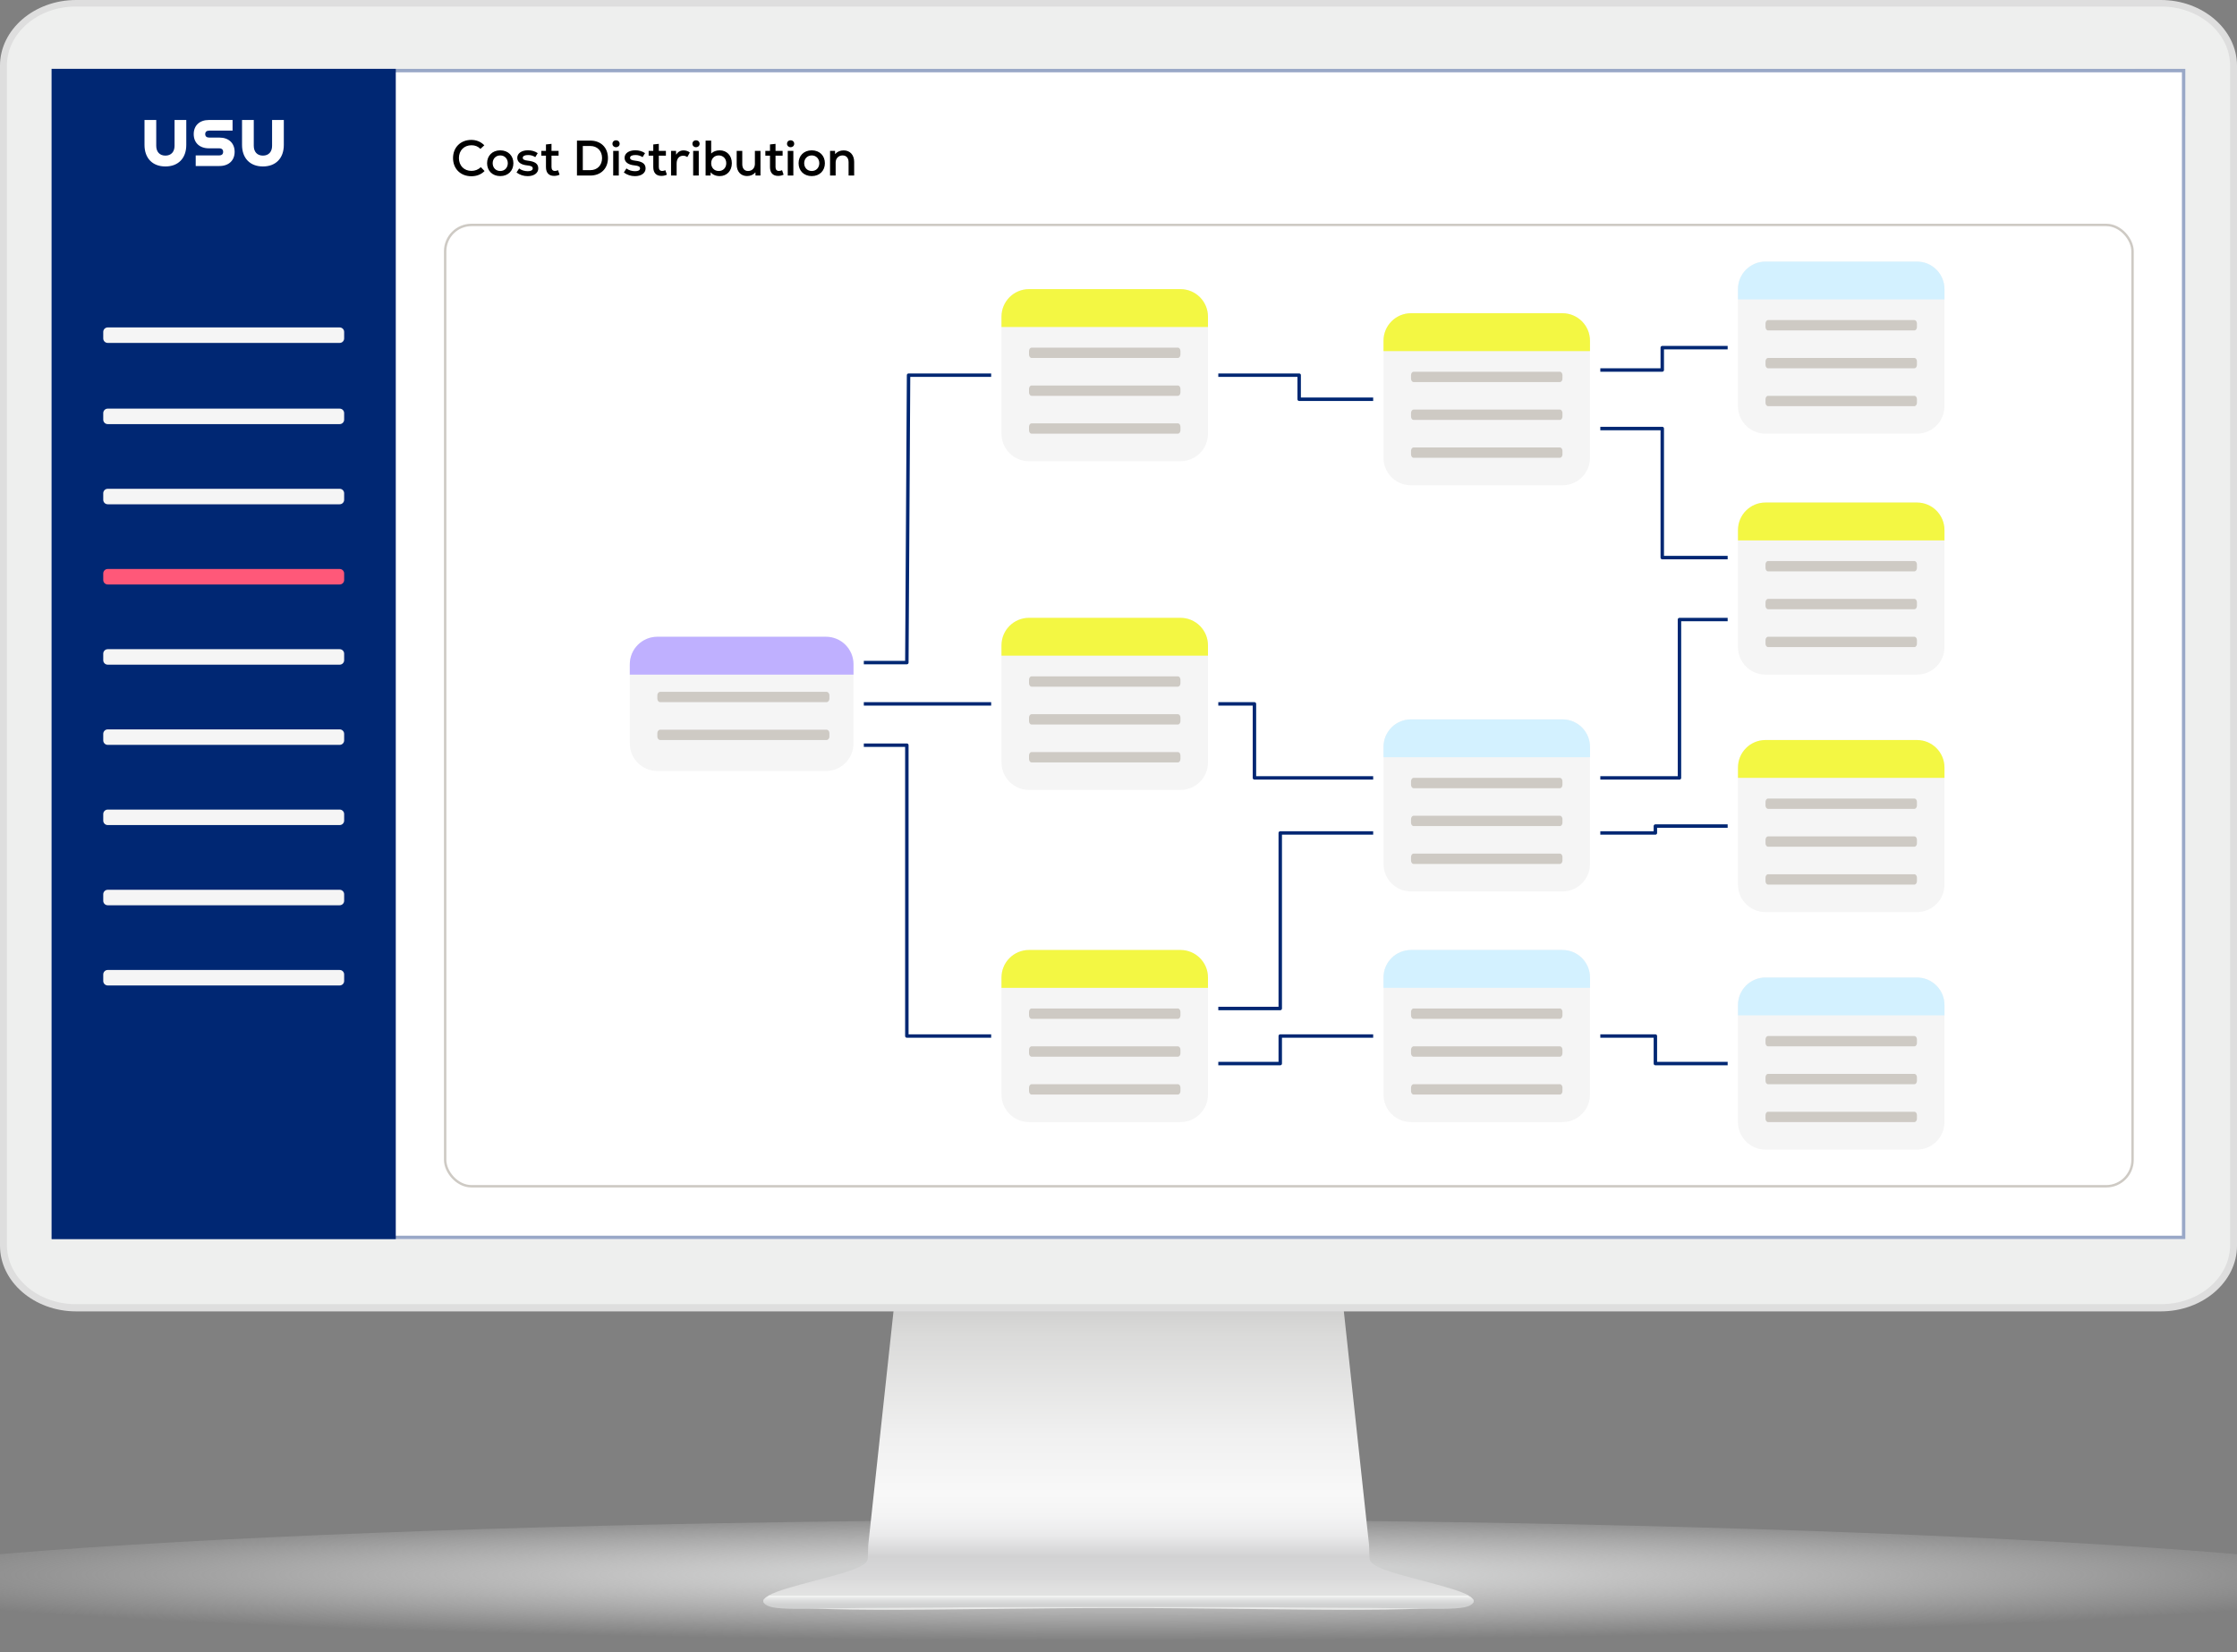 <svg width="650" height="480" viewBox="0 0 650 480" fill="none" xmlns="http://www.w3.org/2000/svg">
<rect x="0" y="0" width="650" height="480" fill="#808080" stroke="none"/>
<g id="Cost Distribution Monitor">
<g id="Monitor" clip-path="url(#clip0_467_18038)">
<g id="&#197;&#131;&#195;&#171;&#195;&#174;&#195;&#169; 1">
<g id="Group">
<g id="Group_2">
<path id="Vector" opacity="0.8" d="M712 462.521C712 473.165 538.758 480 325.038 480C111.318 480 -62 473.165 -62 462.521C-62 451.876 111.283 441.503 325.033 441.503C538.783 441.503 711.995 451.891 711.995 462.521H712Z" fill="url(#paint0_radial_467_18038)"/>
</g>
<g id="Group_3">
<g id="Group_4">
<path id="Vector_2" d="M427.72 464.342C426.396 462.586 419.12 460.819 412.646 459.063C404.107 456.81 397.798 455.118 397.949 452.684C397.889 452.684 397.834 448.559 397.773 448.559L390.036 376.9H260.064L252.321 448.559C252.261 448.559 252.206 452.684 252.151 452.684C252.296 455.123 245.983 456.81 237.438 459.063C230.975 460.819 223.693 462.586 222.375 464.342C220.188 469.476 276.166 467.183 325.042 467.178C373.929 467.183 429.907 469.481 427.71 464.342H427.72Z" fill="url(#paint1_linear_467_18038)"/>
<path id="Vector_3" d="M426.436 463.534H223.557C222.775 463.946 222.188 464.382 221.872 464.814C221.617 465.446 221.978 465.998 222.961 466.475C226.295 468.121 236.931 467.122 258.544 467.122C267.856 467.122 278.306 467.002 289.368 466.866C301.102 466.731 313.207 466.59 325.002 466.585C336.786 466.585 348.901 466.731 360.625 466.866C371.692 466.997 382.137 467.122 391.454 467.122C413.067 467.122 423.703 468.121 427.038 466.475C428.02 465.998 428.371 465.446 428.136 464.814C427.805 464.377 427.228 463.941 426.441 463.534H426.436Z" fill="#CECFCF"/>
<path id="Vector_4" d="M428.131 464.769C427.8 464.347 427.223 463.936 426.436 463.539H223.557C222.775 463.941 222.188 464.347 221.872 464.769C221.617 465.366 221.978 465.903 222.961 466.365C226.295 467.951 236.931 466.912 258.544 466.912H391.459C413.072 466.912 423.708 467.946 427.043 466.365C428.025 465.903 428.376 465.371 428.141 464.769H428.131Z" fill="url(#paint2_linear_467_18038)"/>
</g>
<g id="Group_5">
<path id="Vector_5" fill-rule="evenodd" clip-rule="evenodd" d="M0 19.073V361.923C0 372.422 9.95 381 22.113 381H627.877C640.04 381 650 372.422 650 361.923V19.073C650 8.582 640.045 0 627.877 0H22.113C9.945 0 0 8.582 0 19.073Z" fill="#DEDEDE"/>
<path id="Vector_6" fill-rule="evenodd" clip-rule="evenodd" d="M22.002 378.899C10.977 378.899 2.004 371.17 2.004 361.668V19.126C2.004 9.629 10.972 1.899 22.002 1.899H628.001C639.031 1.899 648.004 9.629 648.004 19.126V361.664C648.004 371.166 639.031 378.895 628.001 378.895H22.002V378.899Z" fill="#EEEFEE"/>
<path id="Vector_7" d="M635 20H15V360H635V20Z" fill="white"/>
</g>
</g>
</g>
</g>
</g>
<g id="Cost Distribution">
<g id="Heading&#38;Background">
<path id="Vector_8" d="M620 20H30C21.716 20 15 26.716 15 35V345C15 353.284 21.716 360 30 360H620C628.284 360 635 353.284 635 345V35C635 26.716 628.284 20 620 20Z" fill="white"/>
<g id="Vector_9">
<path d="M634.999 20H14.999L14.998 360L634.999 360V20Z" fill="white"/>
<path d="M634.499 20.5V359.5H15.498L15.499 20.5H634.499Z" stroke="#002773" stroke-opacity="0.4"/>
</g>
<path id="IT Controlling" d="M136.96 51.203C133.813 51.203 131.638 49.028 131.638 45.925C131.638 42.822 133.828 40.647 136.945 40.647C138.424 40.647 139.7 41.169 140.73 42.213L139.599 43.257C138.903 42.547 138.047 42.199 137.003 42.199C134.843 42.199 133.349 43.721 133.349 45.925C133.349 48.129 134.843 49.651 137.003 49.651C138.018 49.651 139.004 49.26 139.715 48.564L140.802 49.695C139.773 50.71 138.497 51.203 136.96 51.203ZM145.361 51.16C143.027 51.16 141.533 49.565 141.533 47.419C141.533 45.273 143.027 43.678 145.361 43.678C147.681 43.678 149.175 45.273 149.175 47.419C149.175 49.565 147.681 51.16 145.361 51.16ZM145.361 49.681C146.695 49.681 147.551 48.666 147.551 47.419C147.551 46.172 146.695 45.157 145.361 45.157C144.013 45.157 143.157 46.172 143.157 47.419C143.157 48.666 144.013 49.681 145.361 49.681ZM153.318 51.174C152.115 51.174 151.056 50.826 150.085 50.115L150.839 48.941C151.491 49.449 152.419 49.739 153.362 49.739C154.275 49.739 154.797 49.449 154.797 48.926C154.797 48.419 154.348 48.172 153.231 48.056C151.361 47.883 150.302 47.099 150.302 45.852C150.302 44.547 151.549 43.663 153.405 43.663C154.493 43.663 155.45 43.938 156.247 44.489L155.537 45.65C154.884 45.229 154.217 45.041 153.478 45.041C152.448 45.041 151.897 45.331 151.897 45.852C151.897 46.316 152.332 46.563 153.362 46.679C155.464 46.911 156.407 47.593 156.407 48.941C156.407 50.275 155.174 51.174 153.318 51.174ZM160.989 51.102C159.51 51.102 158.64 50.246 158.64 48.535V45.215H157.291V43.837H158.64V41.967L160.249 41.792V43.837H162.308V45.215H160.249V48.535C160.249 49.26 160.583 49.666 161.25 49.666C161.54 49.666 161.859 49.579 162.149 49.449L162.598 50.754C162.047 51 161.583 51.102 160.989 51.102ZM167.647 51V40.85H171.533C174.593 40.85 176.652 42.88 176.652 45.925C176.652 48.97 174.593 51 171.533 51H167.647ZM169.344 49.434H171.533C173.563 49.434 174.941 48.013 174.941 45.925C174.941 43.837 173.549 42.416 171.533 42.416H169.344V49.434ZM178.176 51V43.837H179.8V51H178.176ZM178.988 42.764C178.394 42.764 177.959 42.343 177.959 41.778C177.959 41.184 178.394 40.763 178.988 40.763C179.612 40.763 180.047 41.184 180.047 41.778C180.047 42.343 179.612 42.764 178.988 42.764ZM184.499 51.174C183.295 51.174 182.237 50.826 181.265 50.115L182.019 48.941C182.672 49.449 183.6 49.739 184.542 49.739C185.456 49.739 185.978 49.449 185.978 48.926C185.978 48.419 185.528 48.172 184.412 48.056C182.541 47.883 181.483 47.099 181.483 45.852C181.483 44.547 182.73 43.663 184.586 43.663C185.673 43.663 186.63 43.938 187.428 44.489L186.717 45.65C186.065 45.229 185.398 45.041 184.658 45.041C183.629 45.041 183.078 45.331 183.078 45.852C183.078 46.316 183.513 46.563 184.542 46.679C186.645 46.911 187.587 47.593 187.587 48.941C187.587 50.275 186.355 51.174 184.499 51.174ZM192.169 51.102C190.69 51.102 189.82 50.246 189.82 48.535V45.215H188.472V43.837H189.82V41.967L191.43 41.792V43.837H193.489V45.215H191.43V48.535C191.43 49.26 191.763 49.666 192.43 49.666C192.72 49.666 193.039 49.579 193.329 49.449L193.779 50.754C193.228 51 192.764 51.102 192.169 51.102ZM194.985 51V43.837H196.435L196.449 44.939C197.015 44.084 197.725 43.692 198.624 43.692C199.32 43.692 200.016 43.924 200.437 44.316L199.712 45.635C199.306 45.359 198.943 45.243 198.508 45.243C197.348 45.243 196.609 46.099 196.609 47.505V51H194.985ZM201.413 51V43.837H203.037V51H201.413ZM202.225 42.764C201.631 42.764 201.196 42.343 201.196 41.778C201.196 41.184 201.631 40.763 202.225 40.763C202.849 40.763 203.284 41.184 203.284 41.778C203.284 42.343 202.849 42.764 202.225 42.764ZM209.128 51.16C207.997 51.16 207.054 50.754 206.489 50.043L206.474 51H205.024V40.85H206.648V44.605C207.214 44.026 208.098 43.678 209.128 43.678C211.158 43.678 212.651 45.157 212.651 47.419C212.651 49.681 211.158 51.16 209.128 51.16ZM208.838 49.681C210.128 49.681 211.027 48.752 211.027 47.419C211.027 46.084 210.128 45.157 208.838 45.157C207.562 45.157 206.648 46.084 206.648 47.419C206.648 48.752 207.562 49.681 208.838 49.681ZM217.072 51.145C215.245 51.145 214.056 49.84 214.056 47.795V43.837H215.68V47.694C215.68 48.956 216.318 49.681 217.362 49.681C218.551 49.681 219.348 48.81 219.348 47.607V43.837H220.972V51H219.522L219.508 50.072C218.899 50.782 218.043 51.145 217.072 51.145ZM226.083 51.102C224.604 51.102 223.734 50.246 223.734 48.535V45.215H222.385V43.837H223.734V41.967L225.343 41.792V43.837H227.402V45.215H225.343V48.535C225.343 49.26 225.677 49.666 226.344 49.666C226.634 49.666 226.953 49.579 227.243 49.449L227.692 50.754C227.141 51 226.677 51.102 226.083 51.102ZM228.898 51V43.837H230.522V51H228.898ZM229.71 42.764C229.116 42.764 228.681 42.343 228.681 41.778C228.681 41.184 229.116 40.763 229.71 40.763C230.334 40.763 230.769 41.184 230.769 41.778C230.769 42.343 230.334 42.764 229.71 42.764ZM235.873 51.16C233.538 51.16 232.045 49.565 232.045 47.419C232.045 45.273 233.538 43.678 235.873 43.678C238.193 43.678 239.686 45.273 239.686 47.419C239.686 49.565 238.193 51.16 235.873 51.16ZM235.873 49.681C237.207 49.681 238.062 48.666 238.062 47.419C238.062 46.172 237.207 45.157 235.873 45.157C234.524 45.157 233.669 46.172 233.669 47.419C233.669 48.666 234.524 49.681 235.873 49.681ZM241.189 51V43.837H242.639L242.654 44.779C243.263 44.069 244.118 43.692 245.133 43.692C246.975 43.692 248.193 44.997 248.193 47.041V51H246.569V47.143C246.569 45.882 245.916 45.157 244.829 45.157C243.64 45.157 242.813 46.026 242.813 47.23V51H241.189Z" fill="black"/>
</g>
<g id="Navbar">
<path id="Vector_10" d="M115 20L15 20L15 360H115V20Z" fill="#002773"/>
<path id="Vector_11" d="M98.7 142.01H31.3C30.582 142.01 30 142.592 30 143.31V145.21C30 145.928 30.582 146.51 31.3 146.51H98.7C99.418 146.51 100 145.928 100 145.21V143.31C100 142.592 99.418 142.01 98.7 142.01Z" fill="#F5F5F5"/>
<path id="Vector_12" d="M98.7 95.13H31.3C30.582 95.13 30 95.712 30 96.43V98.33C30 99.048 30.582 99.63 31.3 99.63H98.7C99.418 99.63 100 99.048 100 98.33V96.43C100 95.712 99.418 95.13 98.7 95.13Z" fill="#F5F5F5"/>
<path id="Vector_13" d="M98.7 165.31H31.3C30.582 165.31 30 165.892 30 166.61V168.51C30 169.228 30.582 169.81 31.3 169.81H98.7C99.418 169.81 100 169.228 100 168.51V166.61C100 165.892 99.418 165.31 98.7 165.31Z" fill="#FF5879"/>
<path id="Vector_14" d="M98.7 188.61H31.3C30.582 188.61 30 189.192 30 189.91V191.81C30 192.528 30.582 193.11 31.3 193.11H98.7C99.418 193.11 100 192.528 100 191.81V189.91C100 189.192 99.418 188.61 98.7 188.61Z" fill="#F5F5F5"/>
<path id="Vector_15" d="M98.7 211.91H31.3C30.582 211.91 30 212.492 30 213.21V215.11C30 215.828 30.582 216.41 31.3 216.41H98.7C99.418 216.41 100 215.828 100 215.11V213.21C100 212.492 99.418 211.91 98.7 211.91Z" fill="#F5F5F5"/>
<path id="Vector_16" d="M98.7 235.21H31.3C30.582 235.21 30 235.792 30 236.51V238.41C30 239.128 30.582 239.71 31.3 239.71H98.7C99.418 239.71 100 239.128 100 238.41V236.51C100 235.792 99.418 235.21 98.7 235.21Z" fill="#F5F5F5"/>
<path id="Vector_17" d="M98.7 258.51H31.3C30.582 258.51 30 259.092 30 259.81V261.71C30 262.428 30.582 263.01 31.3 263.01H98.7C99.418 263.01 100 262.428 100 261.71V259.81C100 259.092 99.418 258.51 98.7 258.51Z" fill="#F5F5F5"/>
<path id="Vector_18" d="M98.7 118.72H31.3C30.582 118.72 30 119.302 30 120.02V121.92C30 122.638 30.582 123.22 31.3 123.22H98.7C99.418 123.22 100 122.638 100 121.92V120.02C100 119.302 99.418 118.72 98.7 118.72Z" fill="#F5F5F5"/>
<path id="Vector_19" d="M98.7 281.81H31.3C30.582 281.81 30 282.392 30 283.11V285.01C30 285.728 30.582 286.31 31.3 286.31H98.7C99.418 286.31 100 285.728 100 285.01V283.11C100 282.392 99.418 281.81 98.7 281.81Z" fill="#F5F5F5"/>
<path id="Vector_20" d="M45.398 34.86V42.36C45.398 44.08 46.368 45.21 48.058 45.21C49.748 45.21 50.718 44.09 50.718 42.36V34.86H54.128V42.1C54.128 45.96 51.808 48.36 48.058 48.36C44.308 48.36 41.988 45.96 41.988 42.1V34.86H45.398ZM56.868 45.15H63.678C64.468 45.15 64.838 44.76 64.838 44.12C64.838 43.48 64.468 43.09 63.678 43.09H60.698C57.998 43.09 56.288 41.48 56.288 38.97C56.288 36.46 57.998 34.86 60.698 34.86H67.578V37.95H60.788C60.038 37.95 59.628 38.32 59.628 38.96C59.628 39.6 60.038 39.97 60.788 39.97H63.768C66.468 39.97 68.178 41.6 68.178 44.11C68.178 46.62 66.468 48.23 63.768 48.23H56.868V45.14V45.15ZM73.738 34.86V42.36C73.738 44.08 74.708 45.21 76.398 45.21C78.088 45.21 79.058 44.09 79.058 42.36V34.86H82.468V42.1C82.468 45.96 80.148 48.36 76.398 48.36C72.648 48.36 70.328 45.96 70.328 42.1V34.86H73.738Z" fill="white"/>
</g>
<rect id="Border" x="129.35" y="65.35" width="490.3" height="279.3" rx="7.65" stroke="#CECAC4" stroke-width="0.7"/>
<g id="Cards">
<g id="Purple Card">
<path id="Rectangle 45" d="M183 193C183 188.582 186.582 185 191 185H240C244.418 185 248 188.582 248 193V216C248 220.418 244.418 224 240 224H191C186.582 224 183 220.418 183 216V193Z" fill="#F5F5F5"/>
<g id="Frame 24">
<path id="Vector_21" d="M240.156 201H191.844C191.378 201 191 201.448 191 202V203C191 203.552 191.378 204 191.844 204H240.156C240.622 204 241 203.552 241 203V202C241 201.448 240.622 201 240.156 201Z" fill="#CECAC4"/>
<path id="Vector_22" d="M240.156 212H191.844C191.378 212 191 212.448 191 213V214C191 214.552 191.378 215 191.844 215H240.156C240.622 215 241 214.552 241 214V213C241 212.448 240.622 212 240.156 212Z" fill="#CECAC4"/>
</g>
<path id="Rectangle 51" d="M183 193C183 188.582 186.582 185 191 185H240C244.418 185 248 188.582 248 193V196H183V193Z" fill="#BFB0FF"/>
</g>
<g id="Yellow Card 1">
<path id="Rectangle 80" d="M291 92C291 87.582 294.582 84 299 84H343C347.418 84 351 87.582 351 92V126C351 130.418 347.418 134 343 134H299C294.582 134 291 130.418 291 126V92Z" fill="#F5F5F5"/>
<g id="Frame 34">
<path id="Vector_23" d="M342.257 101H299.743C299.333 101 299 101.448 299 102V103C299 103.552 299.333 104 299.743 104H342.257C342.667 104 343 103.552 343 103V102C343 101.448 342.667 101 342.257 101Z" fill="#CECAC4"/>
<path id="Vector_24" d="M342.257 112H299.743C299.333 112 299 112.448 299 113V114C299 114.552 299.333 115 299.743 115H342.257C342.667 115 343 114.552 343 114V113C343 112.448 342.667 112 342.257 112Z" fill="#CECAC4"/>
<path id="Vector_25" d="M342.257 123H299.743C299.333 123 299 123.448 299 124V125C299 125.552 299.333 126 299.743 126H342.257C342.667 126 343 125.552 343 125V124C343 123.448 342.667 123 342.257 123Z" fill="#CECAC4"/>
</g>
<path id="Rectangle 81" d="M291 92C291 87.582 294.582 84 299 84H343C347.418 84 351 87.582 351 92V95H291V92Z" fill="#F3F743"/>
</g>
<g id="Yellow Card 2">
<path id="Rectangle 82" d="M291 187.5C291 183.082 294.582 179.5 299 179.5H343C347.418 179.5 351 183.082 351 187.5V221.5C351 225.918 347.418 229.5 343 229.5H299C294.582 229.5 291 225.918 291 221.5V187.5Z" fill="#F5F5F5"/>
<g id="Frame 35">
<path id="Vector_26" d="M342.257 196.5H299.743C299.333 196.5 299 196.948 299 197.5V198.5C299 199.052 299.333 199.5 299.743 199.5H342.257C342.667 199.5 343 199.052 343 198.5V197.5C343 196.948 342.667 196.5 342.257 196.5Z" fill="#CECAC4"/>
<path id="Vector_27" d="M342.257 207.5H299.743C299.333 207.5 299 207.948 299 208.5V209.5C299 210.052 299.333 210.5 299.743 210.5H342.257C342.667 210.5 343 210.052 343 209.5V208.5C343 207.948 342.667 207.5 342.257 207.5Z" fill="#CECAC4"/>
<path id="Vector_28" d="M342.257 218.5H299.743C299.333 218.5 299 218.948 299 219.5V220.5C299 221.052 299.333 221.5 299.743 221.5H342.257C342.667 221.5 343 221.052 343 220.5V219.5C343 218.948 342.667 218.5 342.257 218.5Z" fill="#CECAC4"/>
</g>
<path id="Rectangle 83" d="M291 187.5C291 183.082 294.582 179.5 299 179.5H343C347.418 179.5 351 183.082 351 187.5V190.5H291V187.5Z" fill="#F3F743"/>
</g>
<g id="Yellow Card 3">
<path id="Rectangle 84" d="M291 284C291 279.582 294.582 276 299 276H343C347.418 276 351 279.582 351 284V318C351 322.418 347.418 326 343 326H299C294.582 326 291 322.418 291 318V284Z" fill="#F5F5F5"/>
<g id="Frame 36">
<path id="Vector_29" d="M342.257 293H299.743C299.333 293 299 293.448 299 294V295C299 295.552 299.333 296 299.743 296H342.257C342.667 296 343 295.552 343 295V294C343 293.448 342.667 293 342.257 293Z" fill="#CECAC4"/>
<path id="Vector_30" d="M342.257 304H299.743C299.333 304 299 304.448 299 305V306C299 306.552 299.333 307 299.743 307H342.257C342.667 307 343 306.552 343 306V305C343 304.448 342.667 304 342.257 304Z" fill="#CECAC4"/>
<path id="Vector_31" d="M342.257 315H299.743C299.333 315 299 315.448 299 316V317C299 317.552 299.333 318 299.743 318H342.257C342.667 318 343 317.552 343 317V316C343 315.448 342.667 315 342.257 315Z" fill="#CECAC4"/>
</g>
<path id="Rectangle 85" d="M291 284C291 279.582 294.582 276 299 276H343C347.418 276 351 279.582 351 284V287H291V284Z" fill="#F3F743"/>
</g>
<g id="Yellow Card 4">
<path id="Rectangle 86" d="M402 99C402 94.582 405.582 91 410 91H454C458.418 91 462 94.582 462 99V133C462 137.418 458.418 141 454 141H410C405.582 141 402 137.418 402 133V99Z" fill="#F5F5F5"/>
<g id="Frame 37">
<path id="Vector_32" d="M453.257 108H410.743C410.333 108 410 108.448 410 109V110C410 110.552 410.333 111 410.743 111H453.257C453.667 111 454 110.552 454 110V109C454 108.448 453.667 108 453.257 108Z" fill="#CECAC4"/>
<path id="Vector_33" d="M453.257 119H410.743C410.333 119 410 119.448 410 120V121C410 121.552 410.333 122 410.743 122H453.257C453.667 122 454 121.552 454 121V120C454 119.448 453.667 119 453.257 119Z" fill="#CECAC4"/>
<path id="Vector_34" d="M453.257 130H410.743C410.333 130 410 130.448 410 131V132C410 132.552 410.333 133 410.743 133H453.257C453.667 133 454 132.552 454 132V131C454 130.448 453.667 130 453.257 130Z" fill="#CECAC4"/>
</g>
<path id="Rectangle 87" d="M402 99C402 94.582 405.582 91 410 91H454C458.418 91 462 94.582 462 99V102H402V99Z" fill="#F3F743"/>
</g>
<g id="Blue Card 1">
<path id="Rectangle 92" d="M505 84C505 79.582 508.582 76 513 76H557C561.418 76 565 79.582 565 84V118C565 122.418 561.418 126 557 126H513C508.582 126 505 122.418 505 118V84Z" fill="#F5F5F5"/>
<g id="Frame 40">
<path id="Vector_35" d="M556.257 93H513.743C513.333 93 513 93.448 513 94V95C513 95.552 513.333 96 513.743 96H556.257C556.667 96 557 95.552 557 95V94C557 93.448 556.667 93 556.257 93Z" fill="#CECAC4"/>
<path id="Vector_36" d="M556.257 104H513.743C513.333 104 513 104.448 513 105V106C513 106.552 513.333 107 513.743 107H556.257C556.667 107 557 106.552 557 106V105C557 104.448 556.667 104 556.257 104Z" fill="#CECAC4"/>
<path id="Vector_37" d="M556.257 115H513.743C513.333 115 513 115.448 513 116V117C513 117.552 513.333 118 513.743 118H556.257C556.667 118 557 117.552 557 117V116C557 115.448 556.667 115 556.257 115Z" fill="#CECAC4"/>
</g>
<path id="Rectangle 93" d="M505 84C505 79.582 508.582 76 513 76H557C561.418 76 565 79.582 565 84V87H505V84Z" fill="#D3F1FF"/>
</g>
<g id="Yellow Card 5">
<path id="Rectangle 94" d="M505 154C505 149.582 508.582 146 513 146H557C561.418 146 565 149.582 565 154V188C565 192.418 561.418 196 557 196H513C508.582 196 505 192.418 505 188V154Z" fill="#F5F5F5"/>
<g id="Frame 41">
<path id="Vector_38" d="M556.257 163H513.743C513.333 163 513 163.448 513 164V165C513 165.552 513.333 166 513.743 166H556.257C556.667 166 557 165.552 557 165V164C557 163.448 556.667 163 556.257 163Z" fill="#CECAC4"/>
<path id="Vector_39" d="M556.257 174H513.743C513.333 174 513 174.448 513 175V176C513 176.552 513.333 177 513.743 177H556.257C556.667 177 557 176.552 557 176V175C557 174.448 556.667 174 556.257 174Z" fill="#CECAC4"/>
<path id="Vector_40" d="M556.257 185H513.743C513.333 185 513 185.448 513 186V187C513 187.552 513.333 188 513.743 188H556.257C556.667 188 557 187.552 557 187V186C557 185.448 556.667 185 556.257 185Z" fill="#CECAC4"/>
</g>
<path id="Rectangle 95" d="M505 154C505 149.582 508.582 146 513 146H557C561.418 146 565 149.582 565 154V157H505V154Z" fill="#F3F743"/>
</g>
<g id="Yellow Card 6">
<path id="Rectangle 96" d="M505 223C505 218.582 508.582 215 513 215H557C561.418 215 565 218.582 565 223V257C565 261.418 561.418 265 557 265H513C508.582 265 505 261.418 505 257V223Z" fill="#F5F5F5"/>
<g id="Frame 42">
<path id="Vector_41" d="M556.257 232H513.743C513.333 232 513 232.448 513 233V234C513 234.552 513.333 235 513.743 235H556.257C556.667 235 557 234.552 557 234V233C557 232.448 556.667 232 556.257 232Z" fill="#CECAC4"/>
<path id="Vector_42" d="M556.257 243H513.743C513.333 243 513 243.448 513 244V245C513 245.552 513.333 246 513.743 246H556.257C556.667 246 557 245.552 557 245V244C557 243.448 556.667 243 556.257 243Z" fill="#CECAC4"/>
<path id="Vector_43" d="M556.257 254H513.743C513.333 254 513 254.448 513 255V256C513 256.552 513.333 257 513.743 257H556.257C556.667 257 557 256.552 557 256V255C557 254.448 556.667 254 556.257 254Z" fill="#CECAC4"/>
</g>
<path id="Rectangle 97" d="M505 223C505 218.582 508.582 215 513 215H557C561.418 215 565 218.582 565 223V226H505V223Z" fill="#F3F743"/>
</g>
<g id="Blue Card 4">
<path id="Rectangle 98" d="M505 292C505 287.582 508.582 284 513 284H557C561.418 284 565 287.582 565 292V326C565 330.418 561.418 334 557 334H513C508.582 334 505 330.418 505 326V292Z" fill="#F5F5F5"/>
<g id="Frame 43">
<path id="Vector_44" d="M556.257 301H513.743C513.333 301 513 301.448 513 302V303C513 303.552 513.333 304 513.743 304H556.257C556.667 304 557 303.552 557 303V302C557 301.448 556.667 301 556.257 301Z" fill="#CECAC4"/>
<path id="Vector_45" d="M556.257 312H513.743C513.333 312 513 312.448 513 313V314C513 314.552 513.333 315 513.743 315H556.257C556.667 315 557 314.552 557 314V313C557 312.448 556.667 312 556.257 312Z" fill="#CECAC4"/>
<path id="Vector_46" d="M556.257 323H513.743C513.333 323 513 323.448 513 324V325C513 325.552 513.333 326 513.743 326H556.257C556.667 326 557 325.552 557 325V324C557 323.448 556.667 323 556.257 323Z" fill="#CECAC4"/>
</g>
<path id="Rectangle 99" d="M505 292C505 287.582 508.582 284 513 284H557C561.418 284 565 287.582 565 292V295H505V292Z" fill="#D3F1FF"/>
</g>
<g id="Blue Card 2">
<path id="Rectangle 88" d="M402 217C402 212.582 405.582 209 410 209H454C458.418 209 462 212.582 462 217V251C462 255.418 458.418 259 454 259H410C405.582 259 402 255.418 402 251V217Z" fill="#F5F5F5"/>
<g id="Frame 38">
<path id="Vector_47" d="M453.257 226H410.743C410.333 226 410 226.448 410 227V228C410 228.552 410.333 229 410.743 229H453.257C453.667 229 454 228.552 454 228V227C454 226.448 453.667 226 453.257 226Z" fill="#CECAC4"/>
<path id="Vector_48" d="M453.257 237H410.743C410.333 237 410 237.448 410 238V239C410 239.552 410.333 240 410.743 240H453.257C453.667 240 454 239.552 454 239V238C454 237.448 453.667 237 453.257 237Z" fill="#CECAC4"/>
<path id="Vector_49" d="M453.257 248H410.743C410.333 248 410 248.448 410 249V250C410 250.552 410.333 251 410.743 251H453.257C453.667 251 454 250.552 454 250V249C454 248.448 453.667 248 453.257 248Z" fill="#CECAC4"/>
</g>
<path id="Rectangle 89" d="M402 217C402 212.582 405.582 209 410 209H454C458.418 209 462 212.582 462 217V220H402V217Z" fill="#D3F1FF"/>
</g>
<g id="Blue Card 3">
<path id="Rectangle 90" d="M402 284C402 279.582 405.582 276 410 276H454C458.418 276 462 279.582 462 284V318C462 322.418 458.418 326 454 326H410C405.582 326 402 322.418 402 318V284Z" fill="#F5F5F5"/>
<g id="Frame 39">
<path id="Vector_50" d="M453.257 293H410.743C410.333 293 410 293.448 410 294V295C410 295.552 410.333 296 410.743 296H453.257C453.667 296 454 295.552 454 295V294C454 293.448 453.667 293 453.257 293Z" fill="#CECAC4"/>
<path id="Vector_51" d="M453.257 304H410.743C410.333 304 410 304.448 410 305V306C410 306.552 410.333 307 410.743 307H453.257C453.667 307 454 306.552 454 306V305C454 304.448 453.667 304 453.257 304Z" fill="#CECAC4"/>
<path id="Vector_52" d="M453.257 315H410.743C410.333 315 410 315.448 410 316V317C410 317.552 410.333 318 410.743 318H453.257C453.667 318 454 317.552 454 317V316C454 315.448 453.667 315 453.257 315Z" fill="#CECAC4"/>
</g>
<path id="Rectangle 91" d="M402 284C402 279.582 405.582 276 410 276H454C458.418 276 462 279.582 462 284V287H402V284Z" fill="#D3F1FF"/>
</g>
</g>
<g id="Lines">
<path id="Vector 22" d="M251 216.5H263.5V301H288" stroke="#002773" stroke-linejoin="round"/>
<path id="Vector 21" d="M251 204.5H288" stroke="#002773"/>
<path id="Vector 23" d="M251 192.5H263.5L264 109H288" stroke="#002773" stroke-linejoin="round"/>
<path id="Vector 24" d="M354 109H377.5V116H399" stroke="#002773" stroke-linejoin="round"/>
<path id="Vector 26" d="M465 107.5H483V101H502" stroke="#002773" stroke-linejoin="round"/>
<path id="Vector 27" d="M465 124.5H483V162H502" stroke="#002773" stroke-linejoin="round"/>
<path id="Vector 29" d="M354 204.5H364.5V226H399" stroke="#002773" stroke-linejoin="round"/>
<path id="Vector 30" d="M354 293H372V242H399" stroke="#002773" stroke-linejoin="round"/>
<path id="Vector 31" d="M354 309H372V301H399" stroke="#002773" stroke-linejoin="round"/>
<path id="Vector 32" d="M465 301H481V309H502" stroke="#002773" stroke-linejoin="round"/>
<path id="Vector 33" d="M465 242H481V240H502" stroke="#002773" stroke-linejoin="round"/>
<path id="Vector 34" d="M465 226H488V180H502" stroke="#002773" stroke-linejoin="round"/>
</g>
</g>
</g>
<defs>
<radialGradient id="paint0_radial_467_18038" cx="0" cy="0" r="1" gradientUnits="userSpaceOnUse" gradientTransform="translate(325.017 457.519) scale(386.957 19.217)">
<stop offset="0.24" stop-color="#E1E2E2"/>
<stop offset="0.38" stop-color="#E5E5E5" stop-opacity="0.81"/>
<stop offset="0.81" stop-color="#F1F1F1" stop-opacity="0.23"/>
<stop offset="1" stop-color="#F6F6F6" stop-opacity="0"/>
</radialGradient>
<linearGradient id="paint1_linear_467_18038" x1="325.052" y1="376.9" x2="325.052" y2="467.695" gradientUnits="userSpaceOnUse">
<stop stop-color="#CCCCCB"/>
<stop offset="0.05" stop-color="#D2D2D1"/>
<stop offset="0.13" stop-color="#DBDBDA"/>
<stop offset="0.15" stop-color="#DCDCDB"/>
<stop offset="0.44" stop-color="#F0F0F0"/>
<stop offset="0.63" stop-color="#F8F8F8"/>
<stop offset="0.7" stop-color="#F4F4F4"/>
<stop offset="0.76" stop-color="#EAEAEB"/>
<stop offset="0.81" stop-color="#D9D9DA"/>
<stop offset="0.83" stop-color="#D2D2D3"/>
<stop offset="0.9" stop-color="#D9D9DA"/>
<stop offset="0.92" stop-color="#DEDEDE"/>
<stop offset="1" stop-color="#E9EAE9"/>
</linearGradient>
<linearGradient id="paint2_linear_467_18038" x1="325.002" y1="463.534" x2="325.002" y2="467.243" gradientUnits="userSpaceOnUse">
<stop offset="0.05" stop-color="#F3F4F3"/>
<stop offset="0.37" stop-color="#DEDFDF"/>
<stop offset="0.69" stop-color="#D2D3D3"/>
<stop offset="1" stop-color="#CECFCF"/>
</linearGradient>
<clipPath id="clip0_467_18038">
<rect width="650" height="480" fill="white"/>
</clipPath>
</defs>
</svg>
